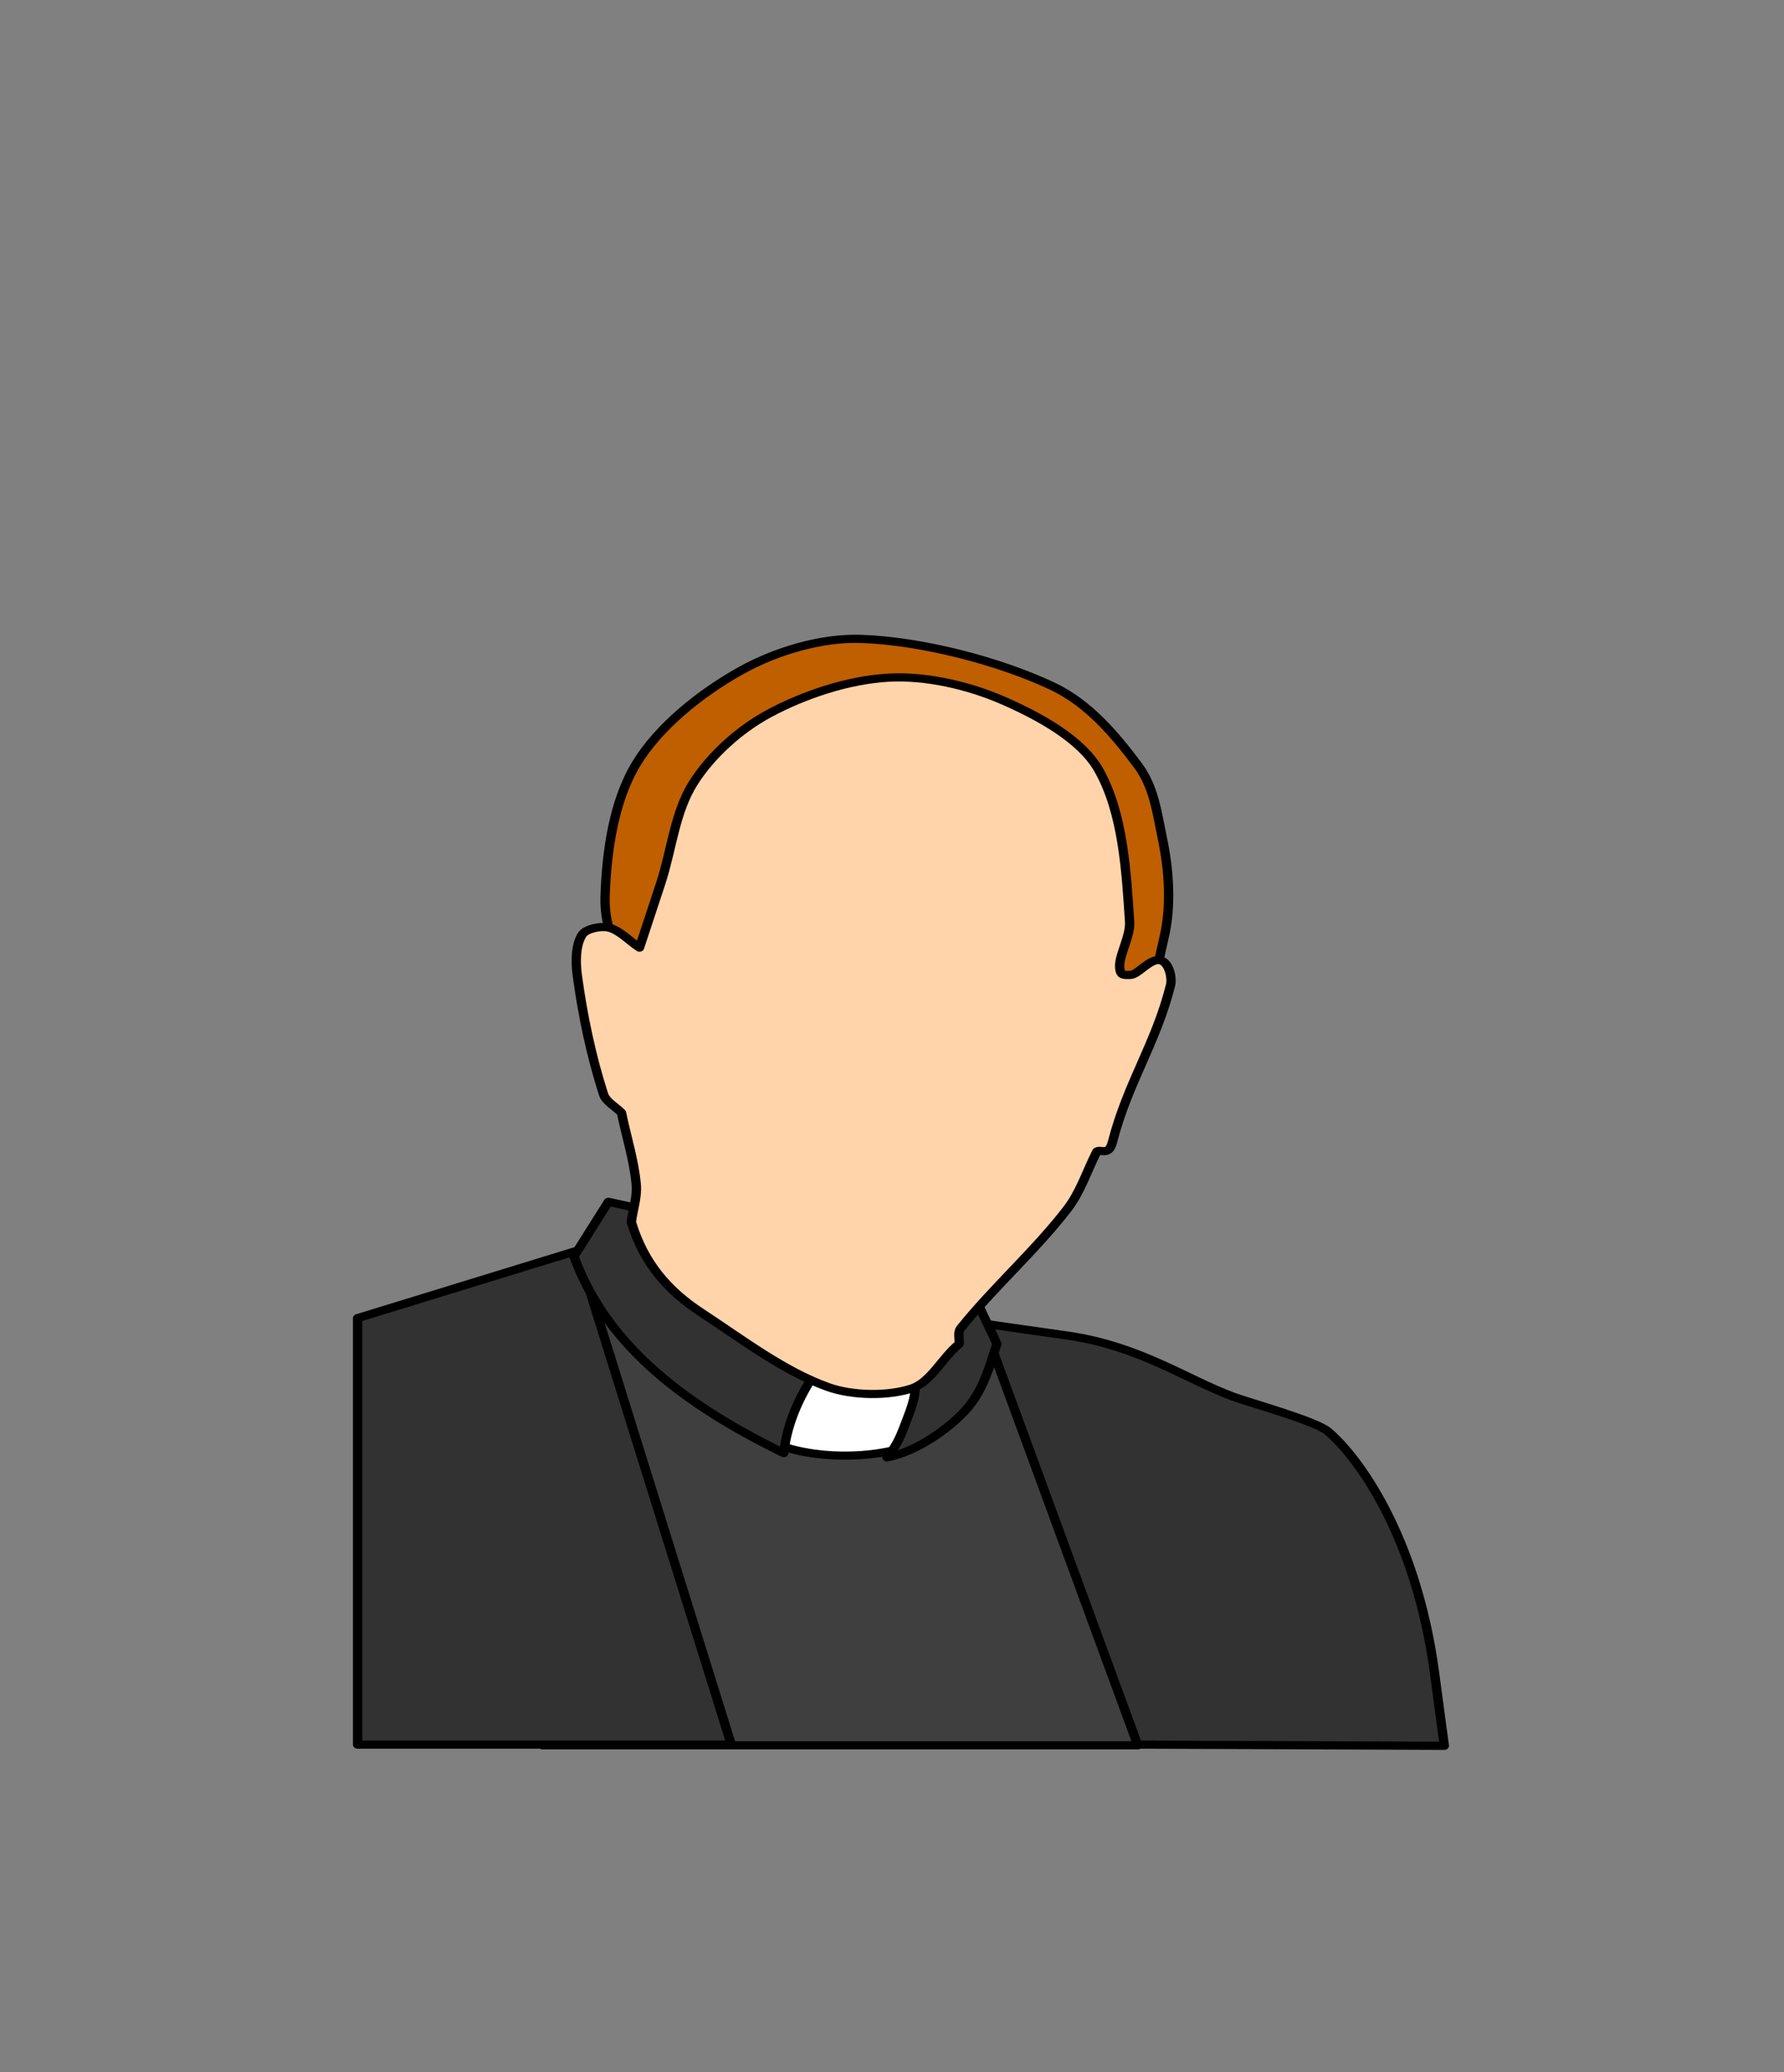 <?xml version="1.0"?><svg width="589.414" height="684.515" xmlns="http://www.w3.org/2000/svg">

 <rect width="100%" height="100%" fill="#808080" stroke="none"/>

 <g>
  <title>Layer 1</title>
  <g id="layer1"/>
  <g transform="matrix(0.532, 0, 0, 0.466, 199.943, 257.892)" id="g2129">
   <path fill="#323232" fill-rule="evenodd" stroke="#000000" stroke-width="5.774" stroke-linecap="round" stroke-linejoin="round" stroke-miterlimit="4" id="path2128" d="m223.9,382.996l63.112,10.296c44.719,7.295 73.819,30.961 102.811,43.242c10.708,4.536 51.13,17.12 59.04,24.71c18.556,17.806 54.767,73.959 66.165,170.908l6.108,51.948l-229.034,-1.03l-68.201,-300.074z"/>
   <path fill="#bf5f00" fill-rule="evenodd" stroke="#000000" stroke-width="5.774" stroke-linecap="round" stroke-linejoin="round" stroke-miterlimit="4" id="path2119" d="m15.225,121.36c-12.93,-3.5 -15.687,-26.015 -15.269,-39.699c0.939,-30.765 5.052,-66.622 19.341,-93.649c13.874,-26.244 39.826,-50.085 65.147,-66.165c21.164,-13.44 49.374,-23.338 74.309,-22.394c37.837,1.432 86.06,15.755 119.098,33.592c22.27,12.023 38.622,34.124 52.932,55.986c10.12,15.462 11.953,33.827 15.269,51.914c4.149,22.63 5.659,47.925 1.018,70.237c-4.181,20.101 -8.627,56.425 -27.484,57.004c-91.758,2.815 -210.747,-21.484 -304.36,-46.825z"/>
   <path fill="#3f3f3f" stroke="#000000" stroke-width="5.774" stroke-linecap="round" stroke-linejoin="round" stroke-miterlimit="4" id="rect2122" d="m-13.725,372.801l244.508,0l100,310.953l-369.508,0l25,-310.953z"/>
   <path fill="#ffffff" stroke="#000000" stroke-width="5.774" stroke-linecap="round" stroke-linejoin="round" stroke-miterlimit="4" id="rect2125" d="m94.623,409.434c32.234,0 78.72,4.072 110.954,4.072c-1.697,22.734 -15.608,35.288 -17.305,58.022c-20.698,8.822 -59.718,10.519 -85.506,-3.054c-3.732,-21.376 -4.411,-37.663 -8.143,-59.04z"/>
   <path fill="#323232" fill-rule="evenodd" stroke="#000000" stroke-width="5.774" stroke-linecap="round" stroke-linejoin="round" stroke-miterlimit="4" id="path2121" d="m78.337,683.256l-95.685,-350.167l-136.402,47.843l0,302.324l232.087,0z"/>
   <path fill="#323232" fill-rule="evenodd" stroke="#000000" stroke-width="5.774" stroke-linecap="round" stroke-linejoin="round" stroke-miterlimit="4" id="path2124" d="m-19.385,337.161c7.125,-12.894 14.251,-25.787 21.376,-38.681c4.072,1.018 8.143,2.036 12.215,3.054c67.862,28.841 135.724,57.683 203.586,86.524c4.072,-3.393 10.179,-12.894 14.251,-16.287c2.714,7.465 8.483,20.019 11.197,27.484c-4.75,17.305 -9.035,33.86 -19.341,46.825c-10.732,13.501 -30.538,29.52 -48.861,33.592c6.786,-9.501 8.77,-16.129 12.215,-26.466c2.323,-6.968 6.108,-17.644 5.09,-25.448c-21.376,-1.357 -42.753,-2.714 -64.129,-4.072c-9.84,17.644 -15.608,35.288 -17.305,52.932c-57.683,-32.234 -109.258,-73.63 -130.295,-139.456z"/>
   <path fill="#ffd4aa" fill-rule="evenodd" stroke="#000000" stroke-width="5.774" stroke-linecap="round" stroke-linejoin="round" stroke-miterlimit="4" id="path2118" d="m21.333,118.307c-6.447,-4.75 -12.397,-12.465 -19.341,-14.251c-4.932,-1.268 -13.881,0.911 -16.287,5.09c-4.041,7.019 -4.156,19.09 -3.054,28.502c3.309,28.251 8.662,57.376 16.287,84.488c1.536,5.462 7.465,8.822 11.197,13.233c3.054,16.965 7.818,33.877 9.161,50.896c0.692,8.768 -2.036,17.644 -3.054,26.466c7.634,29.35 22.914,48.906 43.262,64.129c25.932,19.401 51.384,41.71 78.889,52.932c14.908,6.082 36.882,6.655 51.914,1.018c12.112,-4.542 19.341,-22.394 29.52,-31.556c0.339,-3.732 -1.106,-8.172 1.018,-11.197c20.271,-28.87 46.277,-55.016 66.165,-84.488c8.275,-12.263 12.215,-27.145 18.323,-40.717c2.375,-2.036 7.387,3.514 9.67,-6.617c9.537,-42.319 27.073,-70.011 36.136,-111.463c1.215,-5.558 -1.461,-20.11 -9.67,-17.305c-5.593,1.911 -11.213,10.029 -15.269,10.179c-5.105,0.189 -6.008,0.047 -6.617,-4.581c-1.088,-8.266 6.729,-22.523 6.108,-33.083c-2.093,-35.587 -3.964,-77.147 -19.341,-107.9c-10.75,-21.5 -36.81,-37.746 -59.04,-48.861c-21.202,-10.601 -47.867,-17.759 -71.255,-16.287c-25.133,1.582 -52.619,12.143 -74.309,25.448c-18.688,11.464 -36.135,29.749 -46.825,48.861c-11.705,20.927 -13.545,47.511 -20.359,71.255c-4.384,15.277 -8.822,30.538 -13.233,45.807z"/>
  </g>
 </g>
</svg>